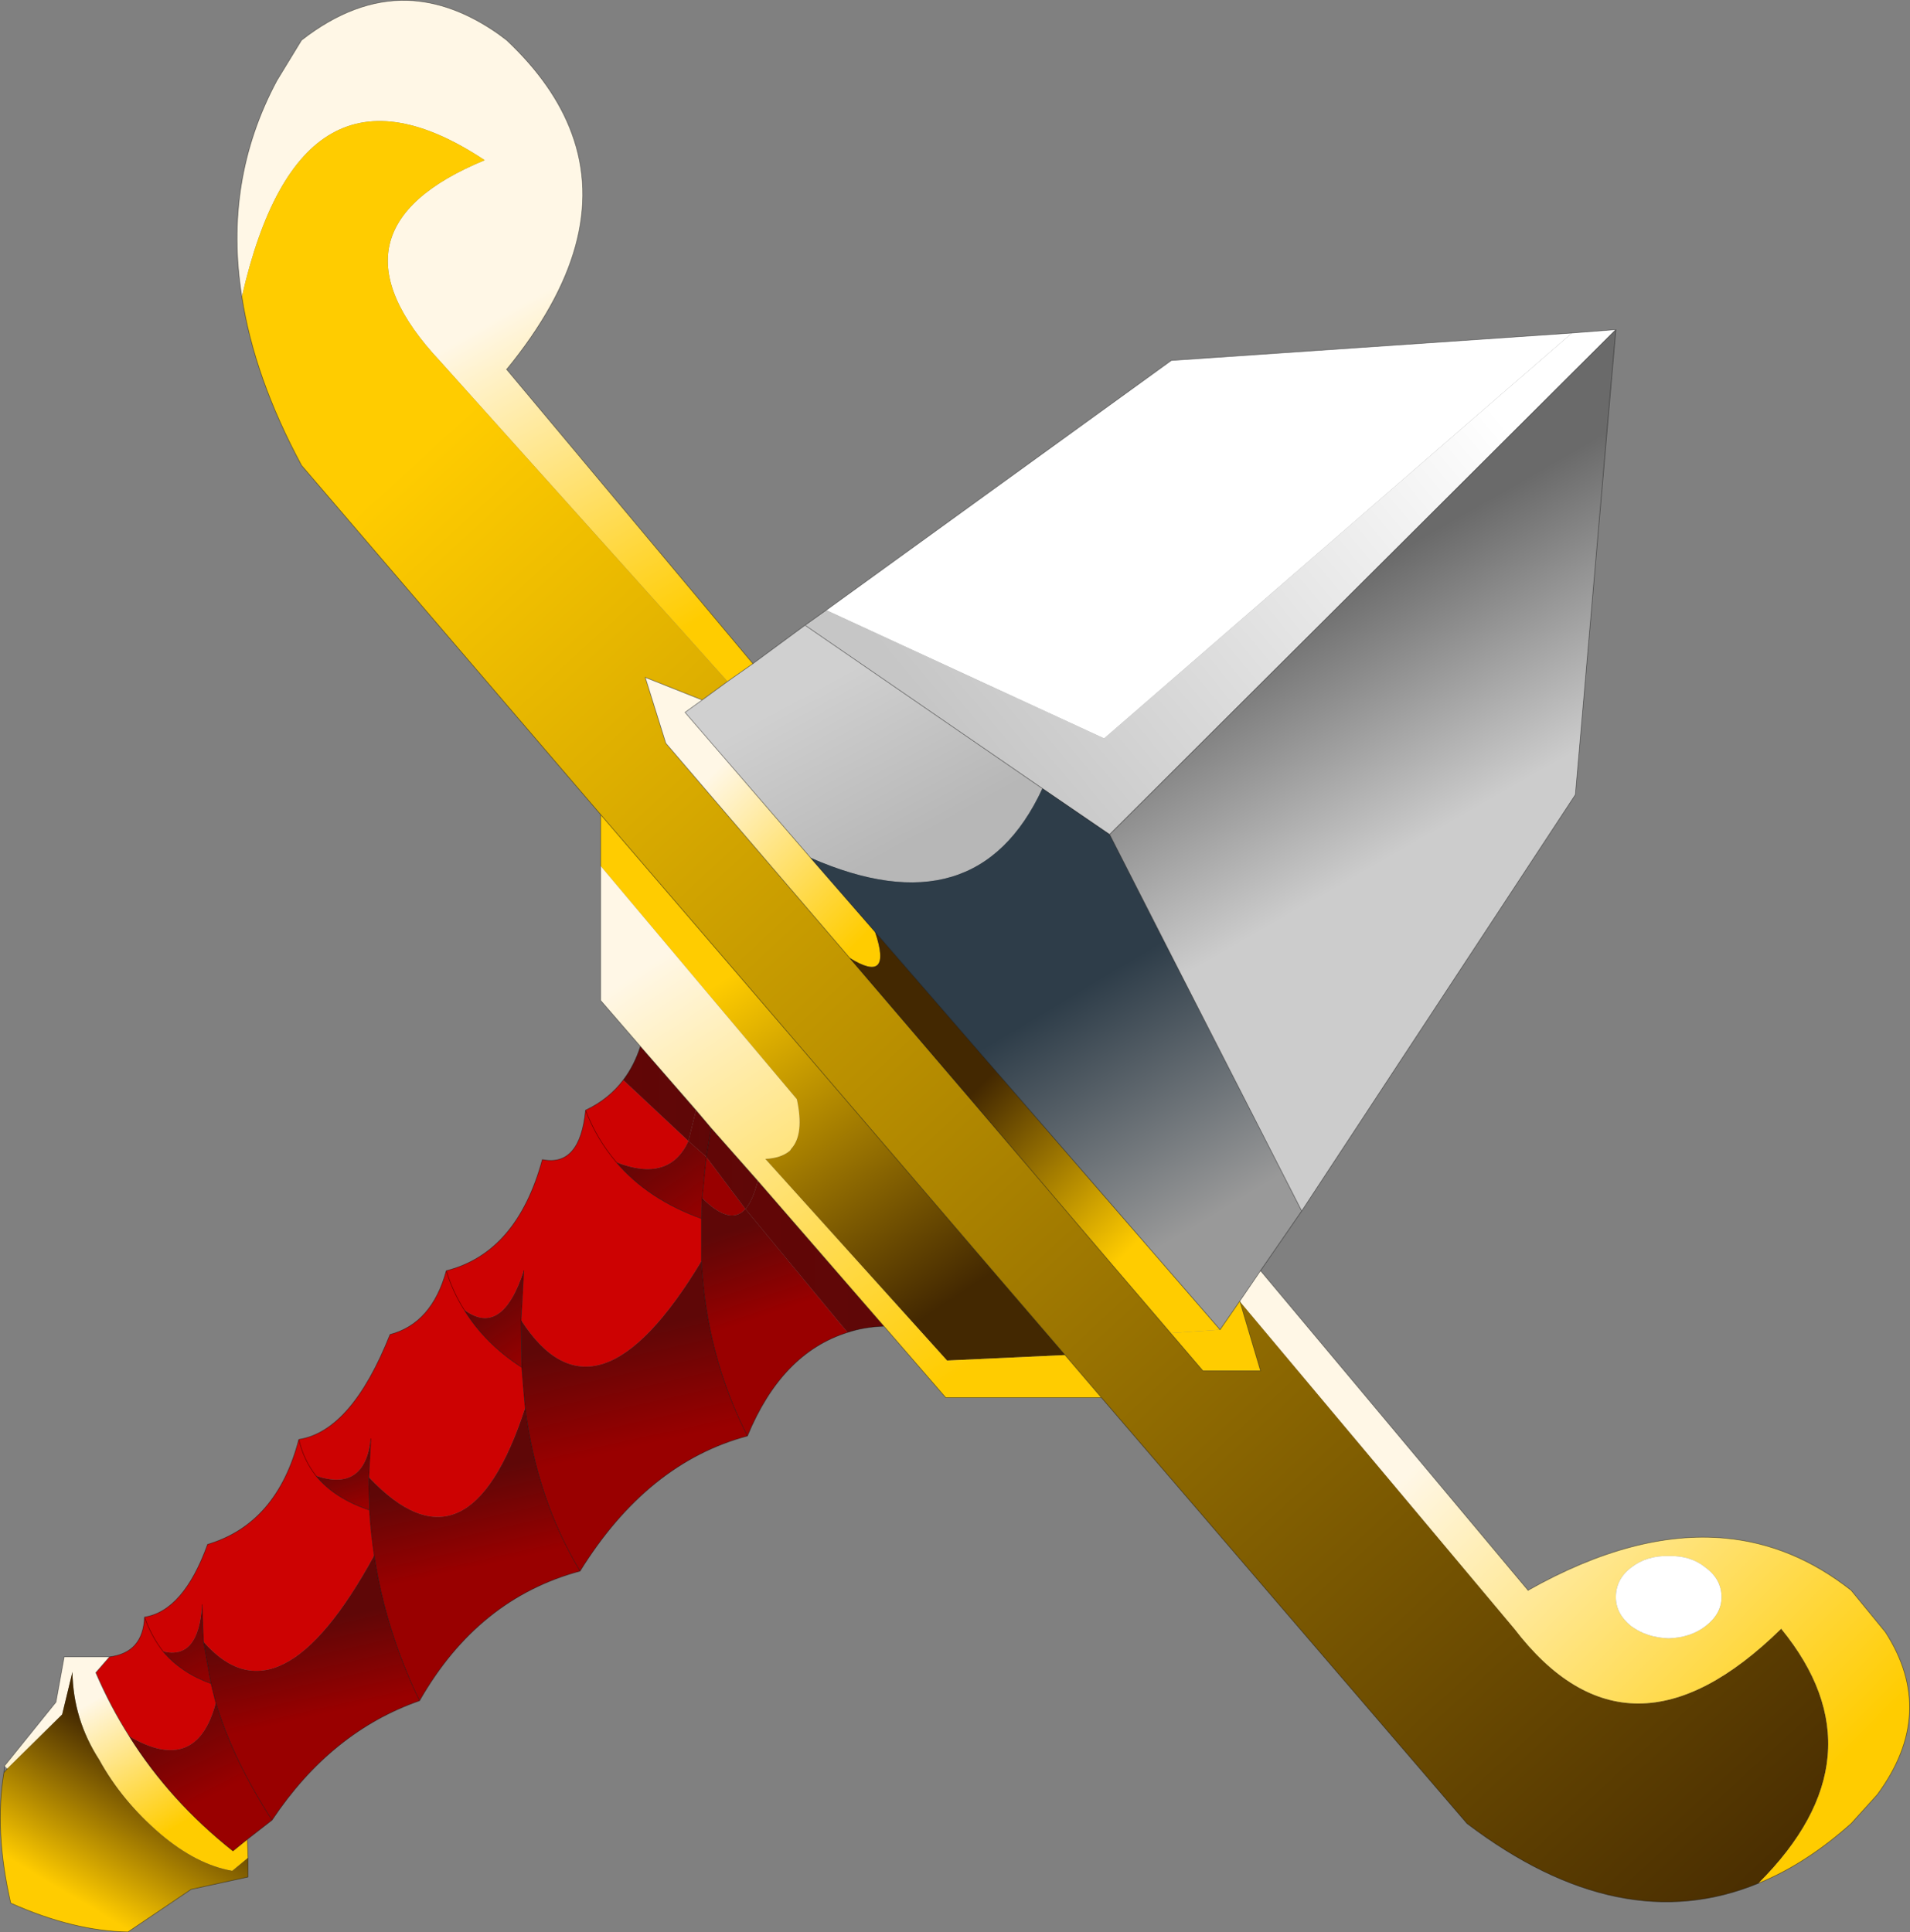 <?xml version="1.0" encoding="UTF-8"?>
<svg version="1.1" viewBox="0 0 139.22 140.85" xmlns="http://www.w3.org/2000/svg" xmlns:cc="http://creativecommons.org/ns#" xmlns:dc="http://purl.org/dc/elements/1.1/" xmlns:rdf="http://www.w3.org/1999/02/22-rdf-syntax-ns#" xmlns:xlink="http://www.w3.org/1999/xlink">
<rect x="0" y="0" width="139.22" height="140.85" fill="#808080" stroke="none"/>
<g transform="translate(-176.02 -83.072)">
<use transform="translate(176.05,83.1)" width="139.15" height="140.8" xlink:href="#a"/>
</g>
<defs>
<g id="a" transform="translate(-176.05,-83.1)">
<path d="m193.65 104.7q-1.35-8.45 2.55-15.75l1.8-2.95q3.85-3 7.7-2.9 3.3 0.1 6.65 2.45l0.6 0.45q3.45 3.25 4.75 6.8 2.9 7.85-4.75 17.2l17.95 21.45-1.85 1.3-20.95-23.35q-9-9.6 3.25-14.65-13.4-8.9-17.7 9.95" fill="url(#aa)" fill-rule="evenodd"/>
<path d="m219.8 146.2v-3.75l33.85 39.4-8.6 0.4-13.25-14.7q1.15-0.05 1.8-0.6l0.1-0.15q0.95-1.05 0.4-3.6l-14.3-17" fill="url(#z)" fill-rule="evenodd"/>
<path d="m234.7 128.65 1.55-1.1 20.25 9.35 34.1-29.55 3.2-0.25-36.9 36.8-4.9-3.35-17.3-11.9" fill="url(#o)" fill-rule="evenodd"/>
<path d="m193.65 104.7q4.3-18.85 17.7-9.95-12.25 5.05-3.25 14.65l20.95 23.35-1.85 1.35-4.15-1.65 1.5 4.8 13.4 15.65 23.4 27.35 2.35 2.75h4.2l-1.5-5.05 20 23.85q8.35 10.9 19.45 0 7.6 9.3-1.65 18.55-10.05 4.15-21.25-4.35l-26.65-31.05-2.65-3.1-33.85-39.4-21.8-25.45q-3.45-6.4-4.35-12.3" fill="url(#h)" fill-rule="evenodd"/>
<path d="m229.05 132.75 1.85-1.3 3.8-2.8 17.3 11.9q-4.8 10.35-16.9 5.05l-9.15-10.6 1.25-0.9 1.85-1.35" fill="url(#g)" fill-rule="evenodd"/>
<path d="m237.95 152.9-13.4-15.65-1.5-4.8 4.15 1.65-1.25 0.9 9.15 10.6 4.7 5.4q1.3 3.85-1.85 1.9" fill="url(#f)" fill-rule="evenodd"/>
<path d="m184 203.85q2.45-0.3 2.55-2.9 2.85-0.45 4.6-5.3 5.05-1.5 6.65-7.65 3.85-0.6 6.65-7.65 3.05-0.8 4.1-4.65 5.15-1.3 7-8.1 2.75 0.55 3.15-3.6 1.7-0.8 2.75-2.2l4.75 4.45q-1.4 3.05-5.25 1.55 2.3 2.7 6.2 4.1v3.1q-7.7 12.8-13.15 4.3l0.2-3.6q-1.6 4.9-4.35 2.85 1.5 2.45 4.2 4.2l0.25 2.95q-4.15 12.75-11.4 5.05l0.15-2.8q-0.45 3.9-4 2.7-0.9-1.15-1.25-2.65 0.35 1.5 1.25 2.65 1.35 1.65 3.9 2.5 0.1 1.65 0.35 3.3-6.9 12.65-12.45 6.3l-0.1-2.7q-0.25 4.05-2.85 3.4 1.3 1.55 3.5 2.35l0.35 1.4q-1.4 5.3-6.3 2.45-1.4-2.2-2.45-4.65l1-1.15m34.7-39.85q0.8 2.1 2.25 3.8-1.45-1.7-2.25-3.8m-10.15 11.7q0.45 1.5 1.3 2.85-0.85-1.35-1.3-2.85m-22 25.25q0.5 1.4 1.35 2.5-0.85-1.1-1.35-2.5" fill="#cd0202" fill-rule="evenodd"/>
<path d="m237.95 152.9q3.15 1.95 1.85-1.9l25.15 29-3.6 0.25-23.4-27.35" fill="url(#e)" fill-rule="evenodd"/>
<path d="m221.45 161.8q0.8-1.05 1.25-2.45l4.05 4.65-0.55 2.25-4.75-4.45" fill="url(#d)" fill-rule="evenodd"/>
<path d="m226.2 166.25 0.55-2.25 1.1 1.3-0.35 2.1-1.3-1.15" fill="url(#c)" fill-rule="evenodd"/>
<path d="m227.2 170.4 0.3-3 2.85 3.8q-1.1 1.25-3.15-0.8" fill="#900" fill-rule="evenodd"/>
<path d="m227.5 167.4-0.3 3-0.05 1.5q-3.9-1.4-6.2-4.1 3.85 1.5 5.25-1.55l1.3 1.15" fill="url(#b)" fill-rule="evenodd"/>
<path d="m237.8 180.2q-4.8 1.5-7.3 7.55-3-5.9-3.35-12.75v-3.1l0.05-1.5q2.05 2.05 3.15 0.8l7.45 9" fill="url(#y)" fill-rule="evenodd"/>
<path d="m230.35 171.2-2.85-3.8 0.35-2.1 3.4 3.85q-0.35 1.45-0.9 2.05" fill="url(#x)" fill-rule="evenodd"/>
<path d="m240.45 179.75q-1.45 0.05-2.65 0.45l-7.45-9q0.55-0.6 0.9-2.05l9.2 10.6" fill="url(#w)" fill-rule="evenodd"/>
<path d="m219.8 146.2 14.3 17q0.55 2.55-0.4 3.6l-0.1 0.15q-0.65 0.55-1.8 0.6l13.25 14.7 8.6-0.4 2.65 3.1h-11.35l-4.5-5.2-9.2-10.6-3.4-3.85-1.1-1.3-4.05-4.65-2.9-3.35v-9.8" fill="url(#v)" fill-rule="evenodd"/>
<path d="m214.2 175.7-0.2 3.6 0.05 3.45q-2.7-1.75-4.2-4.2 2.75 2.05 4.35-2.85" fill="url(#u)" fill-rule="evenodd"/>
<path d="m230.5 187.75q-7.3 1.95-12.2 9.85-3.15-5.25-4-11.9l-0.25-2.95-0.05-3.45q5.45 8.5 13.15-4.3 0.35 6.85 3.35 12.75" fill="url(#t)" fill-rule="evenodd"/>
<path d="m203.05 187.95-0.15 2.8 0.05 2.4q-2.55-0.85-3.9-2.5 3.55 1.2 4-2.7" fill="url(#s)" fill-rule="evenodd"/>
<path d="m218.3 197.6q-7.45 2-11.7 9.45-2.5-5.2-3.3-10.6-0.25-1.65-0.35-3.3l-0.05-2.4q7.25 7.7 11.4-5.05 0.85 6.65 4 11.9" fill="url(#r)" fill-rule="evenodd"/>
<path d="m270.9 171.35-3 4.35-1.5 2.2-1.45 2.1-25.15-29-4.7-5.4q12.1 5.3 16.9-5.05l4.9 3.35 14 27.45" fill="url(#q)" fill-rule="evenodd"/>
<path d="m293.8 107.1-2.95 33.9-19.95 30.35-14-27.45 36.9-36.8" fill="url(#p)" fill-rule="evenodd"/>
<path d="m267.9 175.7 19.5 23.3q7.8-4.4 14.35-3.8 4.95 0.45 9.2 3.8l2.5 3.05q3.8 5.9-0.6 11.85l-1.9 2.1q-3.3 2.95-6.75 4.35 9.25-9.25 1.65-18.55-11.1 10.9-19.45 0l-20-23.85v-0.05l1.5-2.2m32.45 21.65q-1.1-0.9-2.7-0.85-1.6-0.05-2.75 0.85-1.1 0.85-1.1 2.15 0 1.2 1.1 2.1 1.15 0.85 2.75 0.9 1.6-0.05 2.7-0.9 1.15-0.9 1.15-2.1 0-1.3-1.15-2.15" fill="url(#n)" fill-rule="evenodd"/>
<path d="m266.4 177.95 1.5 5.05h-4.2l-2.35-2.75 3.6-0.25 1.45-2.1v0.05" fill="#fc0" fill-rule="evenodd"/>
<path d="m236.25 127.55 25.15-18.2 29.2-2-34.1 29.55-20.25-9.35m64.1 69.8q1.15 0.85 1.15 2.15 0 1.2-1.15 2.1-1.1 0.85-2.7 0.9-1.6-0.05-2.75-0.9-1.1-0.9-1.1-2.1 0-1.3 1.1-2.15 1.15-0.9 2.75-0.85 1.6-0.05 2.7 0.85" fill="#fff" fill-rule="evenodd"/>
<path d="m187.9 203.45q2.6 0.65 2.85-3.4l0.1 2.7 0.55 3.05q-2.2-0.8-3.5-2.35" fill="url(#m)" fill-rule="evenodd"/>
<path d="m194.05 217.15 0.05 1.35-1.15 0.95q-2.6-0.45-5.25-2.7-2.8-2.4-4.45-5.4-1.9-2.95-1.95-6.4l-0.75 3.1-4 3.95-0.2-0.2 3.75-4.65 0.6-3.3h3.3l-1 1.15q1.05 2.45 2.45 4.65 2.95 4.7 7.55 8.35l1.05-0.85" fill="url(#l)" fill-rule="evenodd"/>
<path d="m206.6 207.05q-6.45 2.25-10.75 8.7-2.8-4.3-4.1-8.55l-0.35-1.4-0.55-3.05q5.55 6.35 12.45-6.3 0.8 5.4 3.3 10.6" fill="url(#k)" fill-rule="evenodd"/>
<path d="m194.1 218.5v1.4l-4.15 0.9-4.6 3.1q-3.95-0.05-8.55-2.1-1.2-5.25-0.5-9.5l0.25-0.3 4-3.95 0.75-3.1q0.05 3.45 1.95 6.4 1.65 3 4.45 5.4 2.65 2.25 5.25 2.7l1.15-0.95" fill="url(#j)" fill-rule="evenodd"/>
<path d="m195.85 215.75-1.8 1.4-1.05 0.85q-4.6-3.65-7.55-8.35 4.9 2.85 6.3-2.45 1.3 4.25 4.1 8.55" fill="url(#i)" fill-rule="evenodd"/>
<path d="m212.95 110q7.65-9.35 4.75-17.2-1.3-3.55-4.75-6.8l-0.6-0.45q-3.35-2.35-6.65-2.45-3.85-0.1-7.7 2.9l-1.8 2.95q-3.9 7.3-2.55 15.75m35.4 28.05 1.85-1.3 3.8-2.8 17.3 11.9 4.9 3.35 36.9-36.8-2.95 33.9-19.95 30.35-3 4.35m-48.1-33.25v3.75m33.85 35.65-33.85-39.4-21.8-25.45q-3.45-6.4-4.35-12.3m41.05 23.95 1.55-1.1 25.15-18.2 29.2-2 3.2-0.25m-6.4 91.9q7.8-4.4 14.35-3.8 4.95 0.45 9.2 3.8l2.5 3.05q3.8 5.9-0.6 11.85l-1.9 2.1q-3.3 2.95-6.75 4.35-10.05 4.15-21.25-4.35l-26.65-31.05h-11.35l-4.5-5.2q-1.45 0.05-2.65 0.45-4.8 1.5-7.3 7.55-7.3 1.95-12.2 9.85-7.45 2-11.7 9.45-6.45 2.25-10.75 8.7l-1.8 1.4 0.05 1.35v1.4l-4.15 0.9-4.6 3.1q-3.95-0.05-8.55-2.1-1.2-5.25-0.5-9.5l0.05-0.5 3.75-4.65 0.6-3.3h3.3q2.45-0.3 2.55-2.9 2.85-0.45 4.6-5.3 5.05-1.5 6.65-7.65 3.85-0.6 6.65-7.65 3.05-0.8 4.1-4.65 5.15-1.3 7-8.1 2.75 0.55 3.15-3.6 1.7-0.8 2.75-2.2 0.8-1.05 1.25-2.45l-2.9-3.35v-9.8m7.4-12.1 1.85-1.35m-1.85 1.35-4.15-1.65 1.5 4.8 13.4 15.65m1.85-1.9-4.7-5.4-9.15-10.6 1.25-0.9m-28.15 56.55q-0.9-1.15-1.25-2.65m28.95-24-4.05-4.65m4.8 8.05-0.3 3m-6.25-2.6q2.3 2.7 6.2 4.1l0.05-1.5m4.05-1.25-3.4-3.85-0.35 2.1m-0.75-3.4 1.1 1.3m-6.9 2.5q-1.45-1.7-2.25-3.8m-4.5 11.7-0.2 3.6 0.05 3.45 0.25 2.95q0.85 6.65 4 11.9m8.85-22.6v-3.1m-17.3 6.65q-0.85-1.35-1.3-2.85m-5.5 12.25-0.15 2.8 0.05 2.4q-2.55-0.85-3.9-2.5m3.9 2.5q0.1 1.65 0.35 3.3 0.8 5.4 3.3 10.6m7.45-24.3q-2.7-1.75-4.2-4.2m17.3-3.55q0.35 6.85 3.35 12.75m0.75-18.6 9.2 10.6m13.2 2.1 2.65 3.1m10.1-7.05 1.5-2.2m-6.55 4.55 2.35 2.75h4.2l-1.5-5.05v-0.05l-1.45 2.1m-3.6 0.25-23.4-27.35m18.95-9 14 27.45m-31.1-20.35 25.15 29m-74.2 20.05 0.1 2.7 0.55 3.05q-2.2-0.8-3.5-2.35-0.85-1.1-1.35-2.5m-2.55 2.9-1 1.15q1.05 2.45 2.45 4.65m6.3-2.45-0.35-1.4m2.65 11.35-1.05 0.85q-4.6-3.65-7.55-8.35m6.3-2.45q1.3 4.25 4.1 8.55m-19.3-3.75-0.25 0.3" fill="none" stroke="#000" stroke-linecap="round" stroke-linejoin="round" stroke-opacity=".412" stroke-width=".05"/>
<path d="m230.9 131.45-17.95-21.45m54.95 65.7 19.5 23.3" fill="none" stroke="#000" stroke-linecap="round" stroke-linejoin="round" stroke-opacity=".412" stroke-width=".05"/>
</g>
<linearGradient id="aa" x1="-819.2" x2="819.2" gradientTransform="matrix(-.008 -.014 .014 -.008 217.3 118.6)" gradientUnits="userSpaceOnUse">
<stop stop-color="#fc0" offset="0"/>
<stop stop-color="#fff7e6" offset="1"/>
</linearGradient>
<linearGradient id="z" x1="-819.2" x2="819.2" gradientTransform="matrix(.009 .015 -.006 .004 237.6 165.8)" gradientUnits="userSpaceOnUse">
<stop stop-color="#fc0" offset="0"/>
<stop stop-color="#432801" offset="1"/>
</linearGradient>
<linearGradient id="o" x1="-819.2" x2="819.2" gradientTransform="matrix(-.022 .017 -.01 -.012 263.4 122.6)" gradientUnits="userSpaceOnUse">
<stop stop-color="#fff" offset="0"/>
<stop stop-color="#c6c6c6" offset="1"/>
</linearGradient>
<linearGradient id="h" x1="-819.2" x2="819.2" gradientTransform="matrix(.06 .068 -.012 .011 259.05 168.75)" gradientUnits="userSpaceOnUse">
<stop stop-color="#fc0" offset="0"/>
<stop stop-color="#432801" offset="1"/>
</linearGradient>
<linearGradient id="g" x1="-819.2" x2="819.2" gradientTransform="matrix(.004 .007 -.011 .006 239.4 138.55)" gradientUnits="userSpaceOnUse">
<stop stop-color="#d0d0d0" offset="0"/>
<stop stop-color="#b7b7b7" offset="1"/>
</linearGradient>
<linearGradient id="f" x1="-819.2" x2="819.2" gradientTransform="matrix(-.007 -.007 .003 -.003 234 144.9)" gradientUnits="userSpaceOnUse">
<stop stop-color="#fc0" offset="0"/>
<stop stop-color="#fff7e6" offset="1"/>
</linearGradient>
<linearGradient id="e" x1="-819.2" x2="819.2" gradientTransform="matrix(-.007 -.007 .002 -.002 253 168.1)" gradientUnits="userSpaceOnUse">
<stop stop-color="#fc0" offset="0"/>
<stop stop-color="#432801" offset="1"/>
</linearGradient>
<linearGradient id="d" x1="-819.2" x2="819.2" gradientTransform="matrix(.003 0 0 .004 224.1 162.8)" gradientUnits="userSpaceOnUse">
<stop stop-color="#610606" offset="0"/>
<stop stop-color="#5f0707" offset="1"/>
</linearGradient>
<linearGradient id="c" x1="-819.2" x2="819.2" gradientTransform="matrix(.001 0 0 .002 227 165.7)" gradientUnits="userSpaceOnUse">
<stop stop-color="#610606" offset="0"/>
<stop stop-color="#5f0707" offset="1"/>
</linearGradient>
<linearGradient id="b" x1="-819.2" x2="819.2" gradientTransform="matrix(-.002 -.004 .003 -.002 225.15 169.25)" gradientUnits="userSpaceOnUse">
<stop stop-color="#900" offset="0"/>
<stop stop-color="#5f0707" offset="1"/>
</linearGradient>
<linearGradient id="y" x1="-819.2" x2="819.2" gradientTransform="matrix(-.001 -.004 .006 -.002 231.6 175.55)" gradientUnits="userSpaceOnUse">
<stop stop-color="#900" offset="0"/>
<stop stop-color="#5f0707" offset="1"/>
</linearGradient>
<linearGradient id="x" x1="-819.2" x2="819.2" gradientTransform="matrix(.002 0 0 .004 229.35 168.25)" gradientUnits="userSpaceOnUse">
<stop stop-color="#610606" offset="0"/>
<stop stop-color="#5f0707" offset="1"/>
</linearGradient>
<linearGradient id="w" x1="-819.2" x2="819.2" gradientTransform="matrix(.006 0 0 .007 235.4 174.65)" gradientUnits="userSpaceOnUse">
<stop stop-color="#610606" offset="0"/>
<stop stop-color="#5f0707" offset="1"/>
</linearGradient>
<linearGradient id="v" x1="-819.2" x2="819.2" gradientTransform="matrix(-.014 -.018 .006 -.004 235.85 167.45)" gradientUnits="userSpaceOnUse">
<stop stop-color="#fc0" offset="0"/>
<stop stop-color="#fff7e6" offset="1"/>
</linearGradient>
<linearGradient id="u" x1="-819.2" x2="819.2" gradientTransform="matrix(-.002 -.003 .003 -.002 213.4 179.65)" gradientUnits="userSpaceOnUse">
<stop stop-color="#900" offset="0"/>
<stop stop-color="#5f0707" offset="1"/>
</linearGradient>
<linearGradient id="t" x1="-819.2" x2="819.2" gradientTransform="matrix(-.001 -.005 .009 -.002 221.65 184.45)" gradientUnits="userSpaceOnUse">
<stop stop-color="#900" offset="0"/>
<stop stop-color="#5f0707" offset="1"/>
</linearGradient>
<linearGradient id="s" x1="-819.2" x2="819.2" gradientTransform="matrix(-.001 -.002 .003 -.001 202.05 191.1)" gradientUnits="userSpaceOnUse">
<stop stop-color="#900" offset="0"/>
<stop stop-color="#5f0707" offset="1"/>
</linearGradient>
<linearGradient id="r" x1="-819.2" x2="819.2" gradientTransform="matrix(-.001 -.004 .009 -.002 209.9 194.05)" gradientUnits="userSpaceOnUse">
<stop stop-color="#900" offset="0"/>
<stop stop-color="#5f0707" offset="1"/>
</linearGradient>
<linearGradient id="q" x1="-819.2" x2="819.2" gradientTransform="matrix(-.006 -.01 .01 -.006 257.55 164.7)" gradientUnits="userSpaceOnUse">
<stop stop-color="#999" offset="0"/>
<stop stop-color="#2e3d49" offset="1"/>
</linearGradient>
<linearGradient id="p" x1="-819.2" x2="819.2" gradientTransform="matrix(-.006 -.01 .028 -.016 279.05 133.6)" gradientUnits="userSpaceOnUse">
<stop stop-color="#ccc" offset="0"/>
<stop stop-color="#6a6a6a" offset="1"/>
</linearGradient>
<linearGradient id="n" x1="-819.2" x2="819.2" gradientTransform="matrix(-.016 -.016 .009 -.009 296.65 198.75)" gradientUnits="userSpaceOnUse">
<stop stop-color="#fc0" offset="0"/>
<stop stop-color="#fff7e6" offset="1"/>
</linearGradient>
<linearGradient id="m" x1="-819.2" x2="819.2" gradientTransform="matrix(-.002 -.003 .002 -.001 190.3 203.4)" gradientUnits="userSpaceOnUse">
<stop stop-color="#900" offset="0"/>
<stop stop-color="#5f0707" offset="1"/>
</linearGradient>
<linearGradient id="l" x1="-819.2" x2="819.2" gradientTransform="matrix(-.003 -.006 .007 -.004 184.15 212.6)" gradientUnits="userSpaceOnUse">
<stop stop-color="#fc0" offset="0"/>
<stop stop-color="#fff7e6" offset="1"/>
</linearGradient>
<linearGradient id="k" x1="-819.2" x2="819.2" gradientTransform="matrix(-9e-4 -.004 .009 -.002 198.55 204.85)" gradientUnits="userSpaceOnUse">
<stop stop-color="#900" offset="0"/>
<stop stop-color="#5f0707" offset="1"/>
</linearGradient>
<linearGradient id="j" x1="-819.2" x2="819.2" gradientTransform="matrix(.004 -.006 .01 .006 184.95 216.65)" gradientUnits="userSpaceOnUse">
<stop stop-color="#fc0" offset="0"/>
<stop stop-color="#432801" offset="1"/>
</linearGradient>
<linearGradient id="i" x1="-819.2" x2="819.2" gradientTransform="matrix(-.002 -.004 .004 -.002 189.85 210.7)" gradientUnits="userSpaceOnUse">
<stop stop-color="#900" offset="0"/>
<stop stop-color="#5f0707" offset="1"/>
</linearGradient>
</defs>
</svg>
